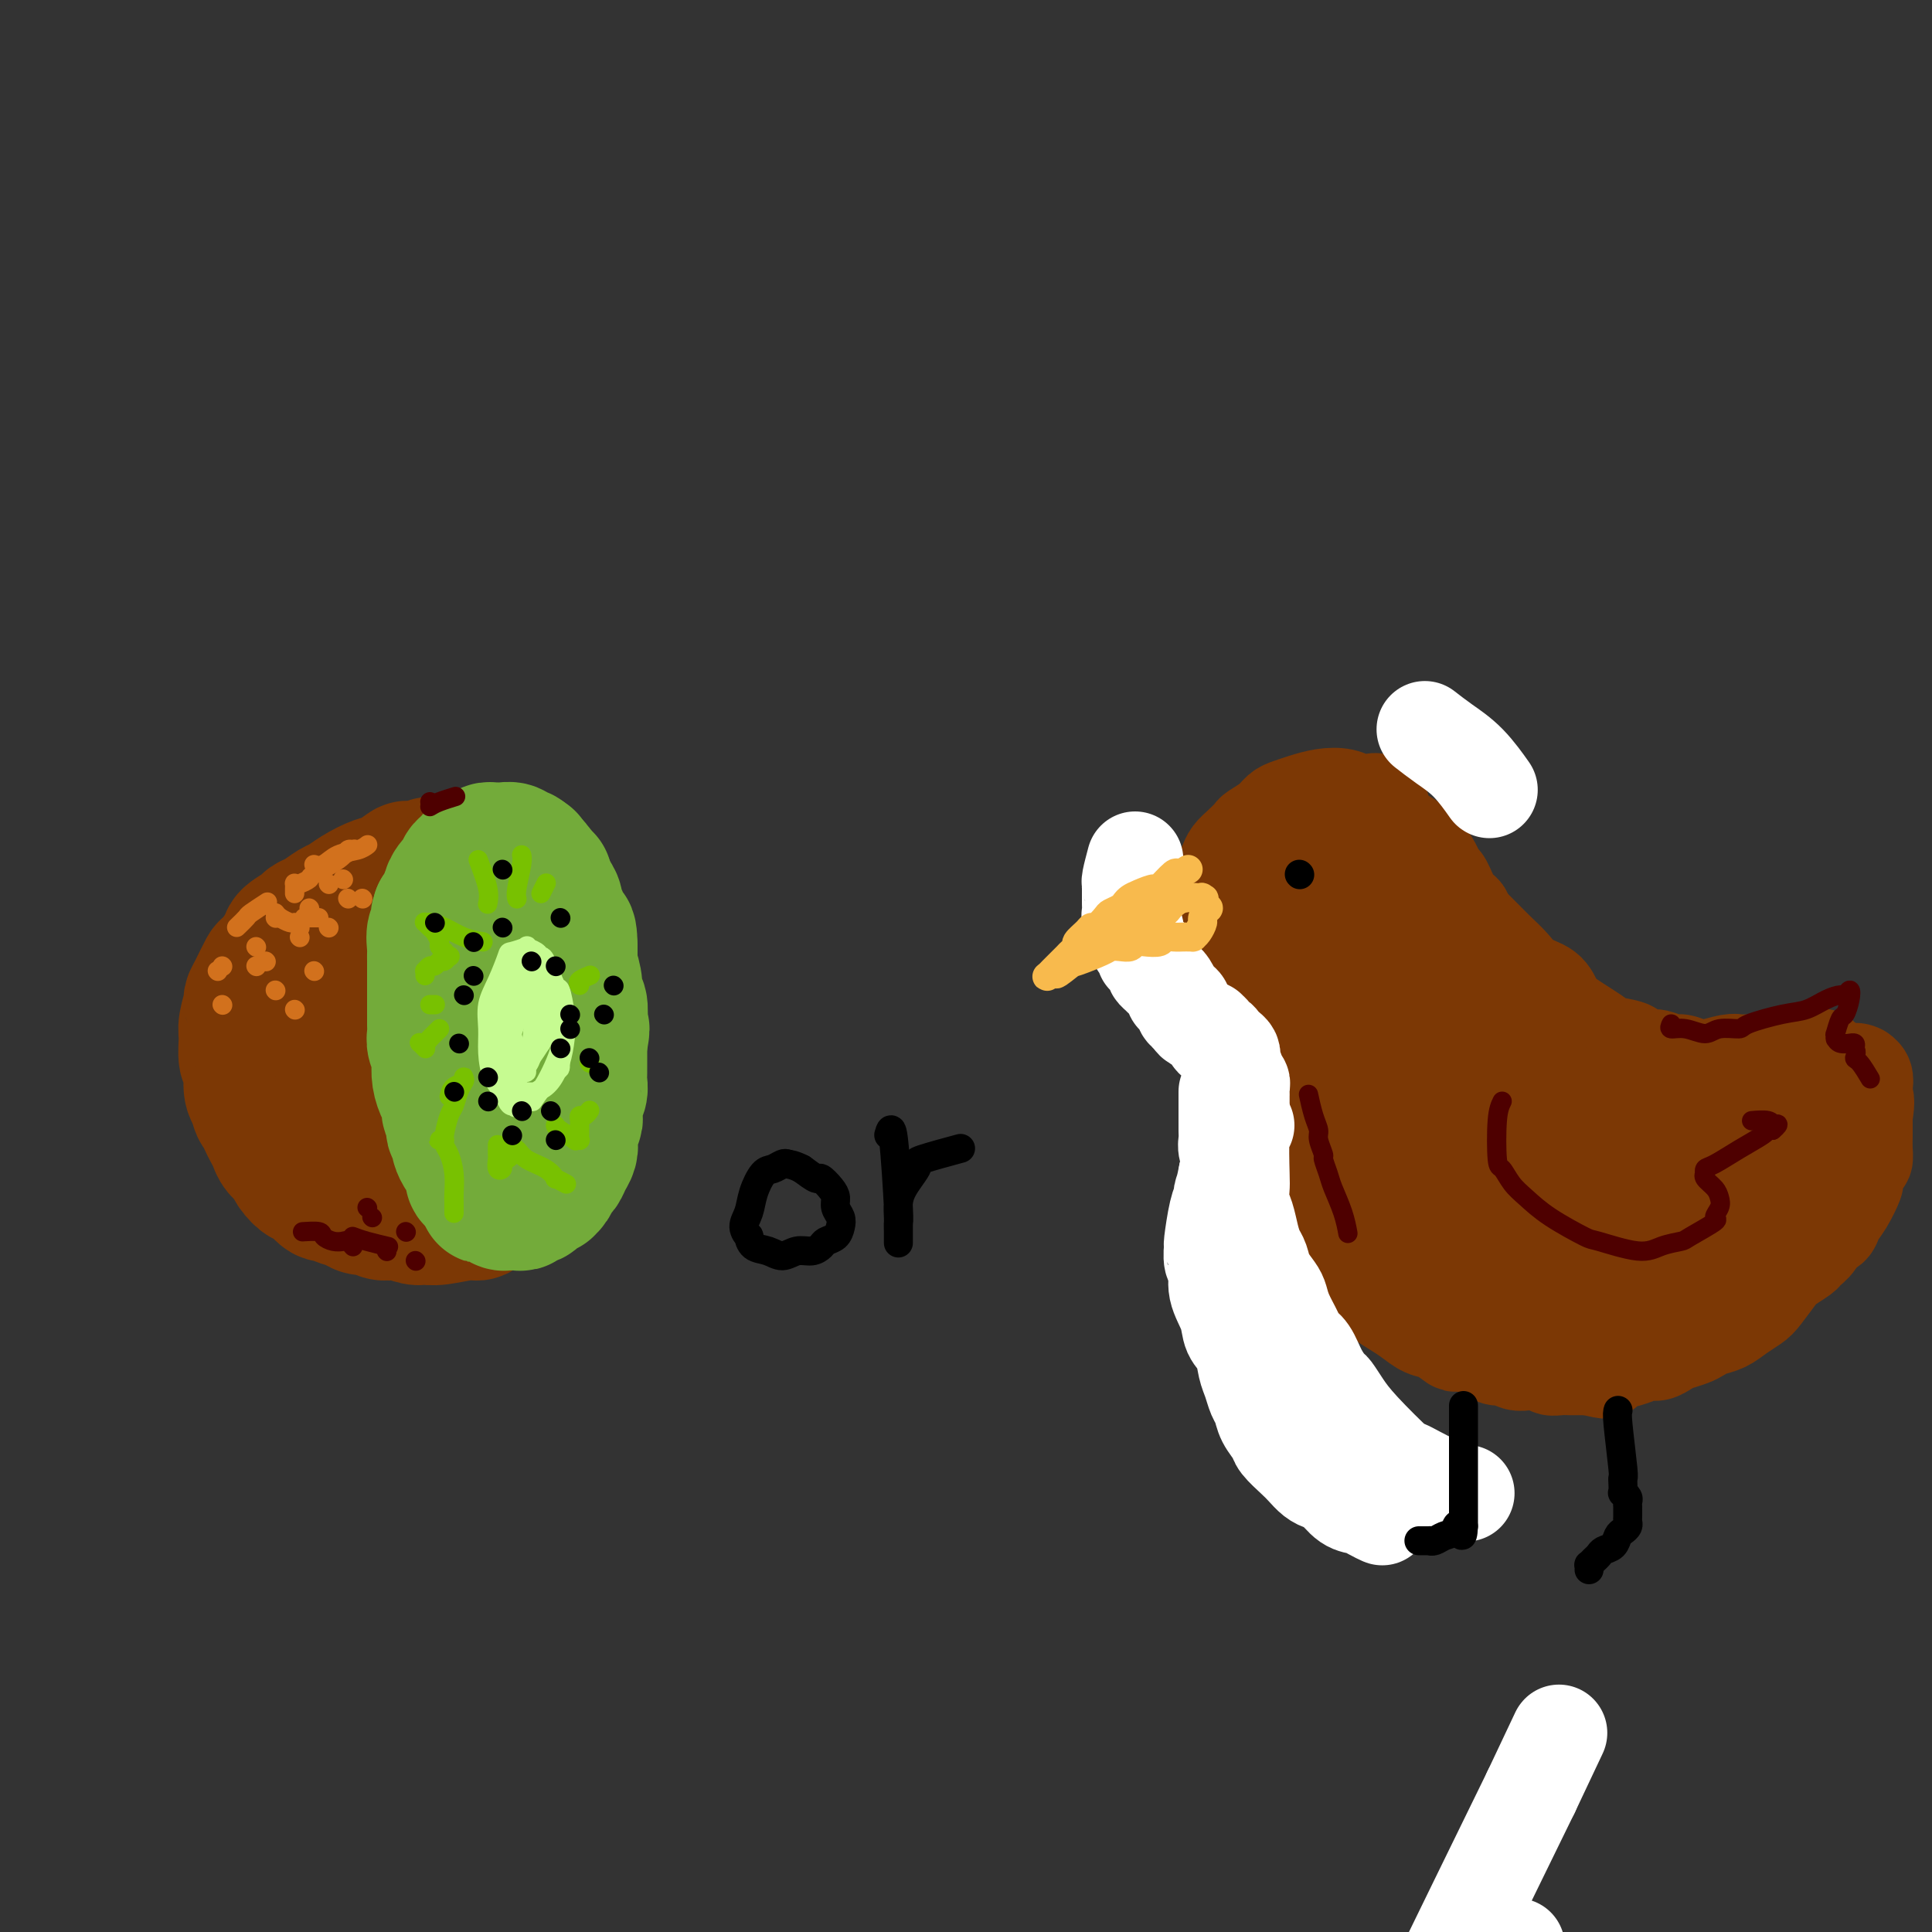 <svg viewBox='0 0 400 400' version='1.1' xmlns='http://www.w3.org/2000/svg' xmlns:xlink='http://www.w3.org/1999/xlink'><rect x="0" y="0" width="400" height="400" fill="#333333" stroke="none"/><g fill='none' stroke='rgb(124,56,5)' stroke-width='28' stroke-linecap='round' stroke-linejoin='round'><path d='M89,179c-0.093,0.408 -0.187,0.815 -1,1c-0.813,0.185 -2.346,0.146 -3,0c-0.654,-0.146 -0.430,-0.400 -1,0c-0.570,0.400 -1.933,1.454 -3,2c-1.067,0.546 -1.836,0.584 -3,1c-1.164,0.416 -2.722,1.211 -4,2c-1.278,0.789 -2.277,1.572 -3,2c-0.723,0.428 -1.172,0.499 -2,1c-0.828,0.501 -2.037,1.430 -3,2c-0.963,0.570 -1.680,0.781 -2,1c-0.320,0.219 -0.242,0.448 -1,1c-0.758,0.552 -2.353,1.429 -3,2c-0.647,0.571 -0.345,0.836 -1,2c-0.655,1.164 -2.265,3.226 -3,4c-0.735,0.774 -0.593,0.259 -1,1c-0.407,0.741 -1.363,2.738 -2,4c-0.637,1.262 -0.956,1.788 -1,2c-0.044,0.212 0.188,0.110 0,1c-0.188,0.890 -0.797,2.774 -1,4c-0.203,1.226 0.001,1.795 0,3c-0.001,1.205 -0.206,3.045 0,4c0.206,0.955 0.825,1.026 1,2c0.175,0.974 -0.093,2.850 0,4c0.093,1.150 0.546,1.575 1,2'/><path d='M53,227c0.488,2.904 0.707,2.665 1,3c0.293,0.335 0.660,1.245 1,2c0.340,0.755 0.653,1.356 1,2c0.347,0.644 0.727,1.330 1,2c0.273,0.670 0.438,1.325 1,2c0.562,0.675 1.520,1.369 2,2c0.480,0.631 0.481,1.198 1,2c0.519,0.802 1.556,1.840 2,2c0.444,0.160 0.297,-0.557 1,0c0.703,0.557 2.257,2.388 3,3c0.743,0.612 0.674,0.005 1,0c0.326,-0.005 1.046,0.591 2,1c0.954,0.409 2.143,0.632 3,1c0.857,0.368 1.383,0.882 2,1c0.617,0.118 1.324,-0.161 2,0c0.676,0.161 1.322,0.761 2,1c0.678,0.239 1.389,0.118 2,0c0.611,-0.118 1.123,-0.232 2,0c0.877,0.232 2.118,0.810 3,1c0.882,0.190 1.404,-0.009 2,0c0.596,0.009 1.265,0.225 3,0c1.735,-0.225 4.535,-0.891 6,-1c1.465,-0.109 1.596,0.341 2,0c0.404,-0.341 1.082,-1.471 2,-2c0.918,-0.529 2.077,-0.456 3,-1c0.923,-0.544 1.609,-1.704 2,-2c0.391,-0.296 0.486,0.271 1,0c0.514,-0.271 1.446,-1.381 2,-2c0.554,-0.619 0.730,-0.748 1,-1c0.270,-0.252 0.635,-0.626 1,-1'/><path d='M111,242c2.361,-1.742 1.262,-1.598 1,-2c-0.262,-0.402 0.312,-1.350 1,-3c0.688,-1.650 1.491,-4.002 2,-6c0.509,-1.998 0.725,-3.642 1,-5c0.275,-1.358 0.610,-2.431 1,-4c0.390,-1.569 0.834,-3.633 1,-6c0.166,-2.367 0.055,-5.035 0,-7c-0.055,-1.965 -0.055,-3.226 0,-4c0.055,-0.774 0.166,-1.061 0,-2c-0.166,-0.939 -0.607,-2.531 -1,-4c-0.393,-1.469 -0.738,-2.816 -1,-4c-0.262,-1.184 -0.440,-2.205 -1,-3c-0.560,-0.795 -1.501,-1.365 -2,-2c-0.499,-0.635 -0.556,-1.336 -1,-2c-0.444,-0.664 -1.276,-1.292 -2,-2c-0.724,-0.708 -1.341,-1.495 -2,-2c-0.659,-0.505 -1.361,-0.726 -2,-1c-0.639,-0.274 -1.215,-0.601 -2,-1c-0.785,-0.399 -1.778,-0.871 -3,-1c-1.222,-0.129 -2.673,0.084 -4,0c-1.327,-0.084 -2.530,-0.467 -4,0c-1.470,0.467 -3.208,1.782 -4,2c-0.792,0.218 -0.638,-0.660 -2,0c-1.362,0.660 -4.238,2.860 -6,4c-1.762,1.140 -2.409,1.221 -3,2c-0.591,0.779 -1.126,2.257 -2,3c-0.874,0.743 -2.088,0.752 -3,2c-0.912,1.248 -1.523,3.737 -2,6c-0.477,2.263 -0.821,4.302 -1,7c-0.179,2.698 -0.194,6.057 0,9c0.194,2.943 0.597,5.472 1,8'/><path d='M71,224c0.049,5.394 1.172,3.880 2,4c0.828,0.120 1.361,1.875 2,3c0.639,1.125 1.384,1.620 2,2c0.616,0.380 1.104,0.643 2,1c0.896,0.357 2.201,0.806 4,0c1.799,-0.806 4.090,-2.868 6,-5c1.910,-2.132 3.437,-4.333 5,-7c1.563,-2.667 3.162,-5.800 4,-9c0.838,-3.200 0.916,-6.465 1,-8c0.084,-1.535 0.175,-1.338 0,-2c-0.175,-0.662 -0.615,-2.182 -1,-3c-0.385,-0.818 -0.713,-0.935 -1,-1c-0.287,-0.065 -0.532,-0.078 -1,0c-0.468,0.078 -1.159,0.247 -2,1c-0.841,0.753 -1.830,2.089 -3,4c-1.170,1.911 -2.519,4.397 -3,6c-0.481,1.603 -0.093,2.321 0,3c0.093,0.679 -0.108,1.317 0,2c0.108,0.683 0.524,1.410 1,2c0.476,0.590 1.013,1.044 2,2c0.987,0.956 2.425,2.416 3,3c0.575,0.584 0.288,0.292 0,0'/></g>
<g fill='none' stroke='rgb(115,171,58)' stroke-width='28' stroke-linecap='round' stroke-linejoin='round'><path d='M109,178c0.220,-0.131 0.439,-0.262 0,0c-0.439,0.262 -1.537,0.915 -2,1c-0.463,0.085 -0.290,-0.400 -1,0c-0.710,0.400 -2.303,1.683 -3,2c-0.697,0.317 -0.497,-0.333 -1,0c-0.503,0.333 -1.708,1.648 -2,2c-0.292,0.352 0.329,-0.259 0,0c-0.329,0.259 -1.608,1.387 -2,2c-0.392,0.613 0.101,0.712 0,1c-0.101,0.288 -0.798,0.764 -1,1c-0.202,0.236 0.090,0.233 0,1c-0.090,0.767 -0.564,2.306 -1,3c-0.436,0.694 -0.835,0.543 -1,1c-0.165,0.457 -0.097,1.522 0,2c0.097,0.478 0.222,0.369 0,1c-0.222,0.631 -0.792,2.001 -1,3c-0.208,0.999 -0.056,1.627 0,2c0.056,0.373 0.015,0.492 0,1c-0.015,0.508 -0.004,1.404 0,2c0.004,0.596 0.001,0.891 0,2c-0.001,1.109 -0.000,3.031 0,4c0.000,0.969 0.000,0.984 0,1'/><path d='M94,210c-0.393,4.268 0.626,2.438 1,2c0.374,-0.438 0.104,0.516 0,1c-0.104,0.484 -0.042,0.500 0,1c0.042,0.500 0.064,1.486 0,2c-0.064,0.514 -0.214,0.557 0,1c0.214,0.443 0.793,1.286 1,2c0.207,0.714 0.042,1.299 0,2c-0.042,0.701 0.040,1.520 0,2c-0.040,0.480 -0.203,0.622 0,1c0.203,0.378 0.771,0.991 1,2c0.229,1.009 0.118,2.413 0,3c-0.118,0.587 -0.241,0.356 0,1c0.241,0.644 0.848,2.161 1,3c0.152,0.839 -0.152,0.998 0,1c0.152,0.002 0.758,-0.154 1,0c0.242,0.154 0.120,0.619 0,1c-0.120,0.381 -0.238,0.680 0,1c0.238,0.320 0.833,0.663 1,1c0.167,0.337 -0.095,0.667 0,1c0.095,0.333 0.548,0.667 1,1c0.452,0.333 0.905,0.664 1,1c0.095,0.336 -0.167,0.678 0,1c0.167,0.322 0.762,0.625 1,1c0.238,0.375 0.120,0.822 0,1c-0.120,0.178 -0.242,0.086 0,0c0.242,-0.086 0.848,-0.167 1,0c0.152,0.167 -0.151,0.584 0,1c0.151,0.416 0.758,0.833 1,1c0.242,0.167 0.121,0.083 0,0'/><path d='M105,245c1.327,1.856 1.143,0.498 1,0c-0.143,-0.498 -0.246,-0.134 0,0c0.246,0.134 0.840,0.037 1,0c0.160,-0.037 -0.115,-0.014 0,0c0.115,0.014 0.621,0.020 1,0c0.379,-0.020 0.630,-0.064 1,0c0.370,0.064 0.859,0.236 1,0c0.141,-0.236 -0.064,-0.881 0,-1c0.064,-0.119 0.398,0.289 1,0c0.602,-0.289 1.471,-1.274 2,-2c0.529,-0.726 0.716,-1.191 1,-2c0.284,-0.809 0.663,-1.960 1,-3c0.337,-1.040 0.630,-1.970 1,-3c0.370,-1.030 0.817,-2.162 1,-3c0.183,-0.838 0.102,-1.383 0,-2c-0.102,-0.617 -0.223,-1.305 0,-2c0.223,-0.695 0.792,-1.398 1,-2c0.208,-0.602 0.056,-1.102 0,-2c-0.056,-0.898 -0.015,-2.195 0,-3c0.015,-0.805 0.004,-1.117 0,-2c-0.004,-0.883 -0.001,-2.336 0,-3c0.001,-0.664 0.000,-0.539 0,-1c-0.000,-0.461 -0.000,-1.507 0,-2c0.000,-0.493 0.000,-0.433 0,-1c-0.000,-0.567 -0.000,-1.762 0,-3c0.000,-1.238 0.000,-2.520 0,-3c-0.000,-0.480 -0.000,-0.160 0,-1c0.000,-0.840 0.000,-2.842 0,-4c-0.000,-1.158 -0.000,-1.474 0,-2c0.000,-0.526 0.000,-1.263 0,-2'/><path d='M118,196c-0.089,-5.548 -0.813,-1.920 -1,-1c-0.187,0.920 0.161,-0.870 0,-2c-0.161,-1.130 -0.831,-1.601 -1,-2c-0.169,-0.399 0.162,-0.727 0,-1c-0.162,-0.273 -0.817,-0.492 -1,-1c-0.183,-0.508 0.106,-1.305 0,-2c-0.106,-0.695 -0.607,-1.286 -1,-2c-0.393,-0.714 -0.679,-1.550 -1,-2c-0.321,-0.450 -0.677,-0.516 -1,-1c-0.323,-0.484 -0.611,-1.388 -1,-2c-0.389,-0.612 -0.878,-0.934 -1,-1c-0.122,-0.066 0.123,0.122 0,0c-0.123,-0.122 -0.614,-0.555 -1,-1c-0.386,-0.445 -0.668,-0.904 -1,-1c-0.332,-0.096 -0.715,0.170 -1,0c-0.285,-0.170 -0.472,-0.777 -1,-1c-0.528,-0.223 -1.399,-0.060 -2,0c-0.601,0.060 -0.934,0.019 -1,0c-0.066,-0.019 0.133,-0.016 0,0c-0.133,0.016 -0.599,0.046 -1,0c-0.401,-0.046 -0.739,-0.167 -1,0c-0.261,0.167 -0.446,0.621 -1,1c-0.554,0.379 -1.475,0.682 -2,1c-0.525,0.318 -0.652,0.653 -1,1c-0.348,0.347 -0.915,0.708 -1,1c-0.085,0.292 0.314,0.516 0,1c-0.314,0.484 -1.341,1.229 -2,2c-0.659,0.771 -0.950,1.567 -1,2c-0.050,0.433 0.140,0.501 0,1c-0.140,0.499 -0.612,1.428 -1,2c-0.388,0.572 -0.694,0.786 -1,1'/><path d='M91,189c-0.868,2.212 -0.036,2.742 0,3c0.036,0.258 -0.722,0.243 -1,1c-0.278,0.757 -0.074,2.286 0,3c0.074,0.714 0.020,0.613 0,1c-0.020,0.387 -0.005,1.264 0,2c0.005,0.736 0.001,1.333 0,2c-0.001,0.667 -0.000,1.404 0,2c0.000,0.596 0.000,1.052 0,2c-0.000,0.948 -0.001,2.390 0,3c0.001,0.610 0.004,0.390 0,1c-0.004,0.610 -0.015,2.049 0,3c0.015,0.951 0.056,1.412 0,2c-0.056,0.588 -0.208,1.302 0,2c0.208,0.698 0.778,1.380 1,2c0.222,0.620 0.097,1.178 0,2c-0.097,0.822 -0.166,1.907 0,3c0.166,1.093 0.567,2.195 1,3c0.433,0.805 0.900,1.314 1,2c0.100,0.686 -0.165,1.550 0,2c0.165,0.450 0.762,0.487 1,1c0.238,0.513 0.119,1.503 0,2c-0.119,0.497 -0.238,0.501 0,1c0.238,0.499 0.833,1.495 1,2c0.167,0.505 -0.095,0.520 0,1c0.095,0.480 0.545,1.424 1,2c0.455,0.576 0.914,0.784 1,1c0.086,0.216 -0.201,0.439 0,1c0.201,0.561 0.889,1.460 1,2c0.111,0.540 -0.355,0.722 0,1c0.355,0.278 1.530,0.651 2,1c0.470,0.349 0.235,0.675 0,1'/><path d='M100,246c1.344,3.515 0.205,0.802 0,0c-0.205,-0.802 0.523,0.307 1,1c0.477,0.693 0.701,0.970 1,1c0.299,0.030 0.672,-0.188 1,0c0.328,0.188 0.612,0.782 1,1c0.388,0.218 0.879,0.059 1,0c0.121,-0.059 -0.127,-0.020 0,0c0.127,0.020 0.630,0.020 1,0c0.370,-0.020 0.609,-0.061 1,0c0.391,0.061 0.936,0.223 1,0c0.064,-0.223 -0.351,-0.830 0,-1c0.351,-0.170 1.470,0.096 2,0c0.530,-0.096 0.471,-0.555 1,-1c0.529,-0.445 1.647,-0.878 2,-1c0.353,-0.122 -0.060,0.066 0,0c0.060,-0.066 0.594,-0.388 1,-1c0.406,-0.612 0.683,-1.515 1,-2c0.317,-0.485 0.672,-0.552 1,-1c0.328,-0.448 0.628,-1.276 1,-2c0.372,-0.724 0.818,-1.345 1,-2c0.182,-0.655 0.102,-1.345 0,-2c-0.102,-0.655 -0.224,-1.274 0,-2c0.224,-0.726 0.796,-1.560 1,-2c0.204,-0.440 0.041,-0.488 0,-1c-0.041,-0.512 0.042,-1.488 0,-2c-0.042,-0.512 -0.207,-0.558 0,-1c0.207,-0.442 0.788,-1.279 1,-2c0.212,-0.721 0.057,-1.327 0,-2c-0.057,-0.673 -0.015,-1.412 0,-2c0.015,-0.588 0.004,-1.025 0,-2c-0.004,-0.975 -0.002,-2.487 0,-4'/><path d='M120,216c0.933,-4.881 0.265,-2.584 0,-2c-0.265,0.584 -0.126,-0.546 0,-2c0.126,-1.454 0.240,-3.233 0,-4c-0.240,-0.767 -0.833,-0.523 -1,-1c-0.167,-0.477 0.093,-1.676 0,-3c-0.093,-1.324 -0.540,-2.773 -1,-4c-0.460,-1.227 -0.933,-2.232 -1,-3c-0.067,-0.768 0.271,-1.299 0,-2c-0.271,-0.701 -1.150,-1.573 -2,-4c-0.850,-2.427 -1.671,-6.408 -2,-8c-0.329,-1.592 -0.164,-0.796 0,0'/></g>
<g fill='none' stroke='rgb(198,251,145)' stroke-width='4' stroke-linecap='round' stroke-linejoin='round'><path d='M110,201c-0.332,0.636 -0.663,1.273 -1,2c-0.337,0.727 -0.679,1.545 -1,3c-0.321,1.455 -0.622,3.545 -1,5c-0.378,1.455 -0.834,2.273 -1,3c-0.166,0.727 -0.041,1.362 0,2c0.041,0.638 -0.003,1.280 0,2c0.003,0.720 0.053,1.517 0,2c-0.053,0.483 -0.210,0.651 0,1c0.210,0.349 0.788,0.879 1,1c0.212,0.121 0.060,-0.168 0,0c-0.060,0.168 -0.026,0.792 0,1c0.026,0.208 0.045,0.000 0,0c-0.045,-0.000 -0.153,0.208 0,0c0.153,-0.208 0.566,-0.830 1,-1c0.434,-0.170 0.888,0.114 1,0c0.112,-0.114 -0.118,-0.626 0,-1c0.118,-0.374 0.584,-0.610 1,-2c0.416,-1.390 0.784,-3.934 1,-6c0.216,-2.066 0.282,-3.652 0,-5c-0.282,-1.348 -0.912,-2.456 -1,-3c-0.088,-0.544 0.365,-0.524 0,-1c-0.365,-0.476 -1.547,-1.450 -2,-2c-0.453,-0.550 -0.177,-0.678 0,-1c0.177,-0.322 0.254,-0.839 0,-1c-0.254,-0.161 -0.837,0.034 -1,0c-0.163,-0.034 0.096,-0.295 0,0c-0.096,0.295 -0.548,1.148 -1,2'/><path d='M106,202c-1.231,-0.095 -1.807,2.667 -2,4c-0.193,1.333 -0.001,1.237 0,3c0.001,1.763 -0.189,5.384 0,8c0.189,2.616 0.756,4.228 1,5c0.244,0.772 0.164,0.704 0,1c-0.164,0.296 -0.412,0.956 0,2c0.412,1.044 1.483,2.471 2,3c0.517,0.529 0.478,0.160 1,0c0.522,-0.160 1.604,-0.110 2,0c0.396,0.110 0.107,0.279 1,-1c0.893,-1.279 2.969,-4.007 4,-5c1.031,-0.993 1.018,-0.251 1,-2c-0.018,-1.749 -0.042,-5.987 0,-8c0.042,-2.013 0.148,-1.800 0,-3c-0.148,-1.200 -0.550,-3.814 -1,-5c-0.450,-1.186 -0.947,-0.944 -1,-1c-0.053,-0.056 0.338,-0.409 0,-1c-0.338,-0.591 -1.404,-1.421 -2,-2c-0.596,-0.579 -0.722,-0.906 -1,-1c-0.278,-0.094 -0.708,0.045 -1,0c-0.292,-0.045 -0.446,-0.275 -1,0c-0.554,0.275 -1.507,1.055 -2,1c-0.493,-0.055 -0.525,-0.946 -1,0c-0.475,0.946 -1.392,3.727 -2,6c-0.608,2.273 -0.906,4.038 -1,5c-0.094,0.962 0.016,1.123 0,2c-0.016,0.877 -0.159,2.472 0,4c0.159,1.528 0.620,2.988 1,4c0.380,1.012 0.680,1.575 1,2c0.320,0.425 0.660,0.713 1,1'/><path d='M106,224c0.620,2.175 0.669,1.114 1,1c0.331,-0.114 0.943,0.719 1,1c0.057,0.281 -0.440,0.011 0,0c0.440,-0.011 1.818,0.236 3,0c1.182,-0.236 2.170,-0.954 3,-2c0.830,-1.046 1.502,-2.419 2,-4c0.498,-1.581 0.820,-3.370 1,-5c0.180,-1.630 0.217,-3.101 0,-5c-0.217,-1.899 -0.687,-4.224 -1,-5c-0.313,-0.776 -0.471,-0.001 -1,-1c-0.529,-0.999 -1.431,-3.771 -2,-5c-0.569,-1.229 -0.804,-0.914 -1,-1c-0.196,-0.086 -0.352,-0.573 -1,-1c-0.648,-0.427 -1.787,-0.793 -2,-1c-0.213,-0.207 0.499,-0.255 0,0c-0.499,0.255 -2.211,0.811 -3,1c-0.789,0.189 -0.657,0.009 -1,1c-0.343,0.991 -1.162,3.154 -2,5c-0.838,1.846 -1.696,3.376 -2,5c-0.304,1.624 -0.054,3.342 0,5c0.054,1.658 -0.088,3.257 0,5c0.088,1.743 0.407,3.629 1,5c0.593,1.371 1.462,2.227 2,3c0.538,0.773 0.747,1.464 1,2c0.253,0.536 0.552,0.916 1,1c0.448,0.084 1.045,-0.129 1,0c-0.045,0.129 -0.733,0.598 0,0c0.733,-0.598 2.887,-2.263 4,-3c1.113,-0.737 1.184,-0.544 2,-2c0.816,-1.456 2.376,-4.559 3,-7c0.624,-2.441 0.312,-4.221 0,-6'/><path d='M116,211c0.031,-3.156 -1.391,-4.545 -2,-6c-0.609,-1.455 -0.404,-2.975 -1,-4c-0.596,-1.025 -1.994,-1.555 -3,-2c-1.006,-0.445 -1.619,-0.804 -2,-1c-0.381,-0.196 -0.530,-0.230 -1,0c-0.470,0.230 -1.261,0.722 -2,2c-0.739,1.278 -1.425,3.340 -2,6c-0.575,2.660 -1.040,5.917 -1,8c0.040,2.083 0.584,2.991 1,4c0.416,1.009 0.705,2.120 1,3c0.295,0.880 0.597,1.530 1,2c0.403,0.470 0.906,0.758 1,1c0.094,0.242 -0.223,0.436 0,0c0.223,-0.436 0.984,-1.501 2,-3c1.016,-1.499 2.286,-3.432 3,-6c0.714,-2.568 0.872,-5.771 1,-8c0.128,-2.229 0.226,-3.485 0,-4c-0.226,-0.515 -0.776,-0.288 -1,-1c-0.224,-0.712 -0.123,-2.363 0,-3c0.123,-0.637 0.266,-0.259 0,0c-0.266,0.259 -0.943,0.401 -1,0c-0.057,-0.401 0.506,-1.344 0,0c-0.506,1.344 -2.080,4.977 -3,8c-0.920,3.023 -1.186,5.437 -1,7c0.186,1.563 0.822,2.274 1,3c0.178,0.726 -0.104,1.468 0,2c0.104,0.532 0.595,0.854 1,1c0.405,0.146 0.724,0.116 1,0c0.276,-0.116 0.507,-0.319 1,-1c0.493,-0.681 1.246,-1.841 2,-3'/><path d='M112,216c0.906,-1.750 1.172,-4.125 1,-6c-0.172,-1.875 -0.781,-3.250 -1,-4c-0.219,-0.750 -0.048,-0.875 0,-1c0.048,-0.125 -0.026,-0.249 0,0c0.026,0.249 0.151,0.871 0,1c-0.151,0.129 -0.579,-0.234 -1,2c-0.421,2.234 -0.835,7.067 -1,9c-0.165,1.933 -0.083,0.967 0,0'/></g>
<g fill='none' stroke='rgb(120,193,1)' stroke-width='4' stroke-linecap='round' stroke-linejoin='round'><path d='M99,178c0.844,2.200 1.689,4.400 2,6c0.311,1.600 0.089,2.600 0,3c-0.089,0.400 -0.044,0.200 0,0'/><path d='M107,186c0.030,0.091 0.061,0.182 0,0c-0.061,-0.182 -0.212,-0.636 0,-2c0.212,-1.364 0.788,-3.636 1,-5c0.212,-1.364 0.061,-1.818 0,-2c-0.061,-0.182 -0.030,-0.091 0,0'/><path d='M112,185c0.417,-0.833 0.833,-1.667 1,-2c0.167,-0.333 0.083,-0.167 0,0'/><path d='M100,195c-1.321,-0.227 -2.642,-0.454 -4,-1c-1.358,-0.546 -2.753,-1.411 -4,-2c-1.247,-0.589 -2.345,-0.902 -3,-1c-0.655,-0.098 -0.865,0.019 -1,0c-0.135,-0.019 -0.195,-0.174 0,0c0.195,0.174 0.645,0.678 1,1c0.355,0.322 0.616,0.464 1,1c0.384,0.536 0.891,1.468 1,2c0.109,0.532 -0.180,0.663 0,1c0.180,0.337 0.830,0.879 1,1c0.170,0.121 -0.139,-0.179 0,0c0.139,0.179 0.728,0.837 1,1c0.272,0.163 0.228,-0.168 0,0c-0.228,0.168 -0.639,0.834 -1,1c-0.361,0.166 -0.671,-0.167 -1,0c-0.329,0.167 -0.677,0.833 -1,1c-0.323,0.167 -0.623,-0.165 -1,0c-0.377,0.165 -0.833,0.828 -1,1c-0.167,0.172 -0.045,-0.146 0,0c0.045,0.146 0.013,0.756 0,1c-0.013,0.244 -0.006,0.122 0,0'/><path d='M90,208c0.111,0.000 0.222,0.000 0,0c-0.222,0.000 -0.778,-0.000 -1,0c-0.222,0.000 -0.111,0.000 0,0'/><path d='M91,213c-0.332,0.339 -0.664,0.678 -1,1c-0.336,0.322 -0.675,0.626 -1,1c-0.325,0.374 -0.637,0.819 -1,1c-0.363,0.181 -0.778,0.100 -1,0c-0.222,-0.100 -0.252,-0.219 0,0c0.252,0.219 0.786,0.777 1,1c0.214,0.223 0.107,0.112 0,0'/><path d='M93,227c0.197,-0.761 0.393,-1.522 1,-2c0.607,-0.478 1.624,-0.673 2,-1c0.376,-0.327 0.112,-0.785 0,-1c-0.112,-0.215 -0.071,-0.187 0,0c0.071,0.187 0.173,0.533 0,1c-0.173,0.467 -0.620,1.053 -1,2c-0.380,0.947 -0.694,2.254 -1,3c-0.306,0.746 -0.605,0.932 -1,2c-0.395,1.068 -0.887,3.017 -1,4c-0.113,0.983 0.151,0.998 0,1c-0.151,0.002 -0.717,-0.009 -1,0c-0.283,0.009 -0.282,0.038 0,0c0.282,-0.038 0.846,-0.144 1,0c0.154,0.144 -0.102,0.538 0,1c0.102,0.462 0.563,0.993 1,2c0.437,1.007 0.849,2.491 1,4c0.151,1.509 0.040,3.044 0,4c-0.040,0.956 -0.011,1.334 0,2c0.011,0.666 0.003,1.619 0,2c-0.003,0.381 -0.002,0.191 0,0'/><path d='M103,237c-0.009,0.791 -0.017,1.582 0,2c0.017,0.418 0.060,0.463 0,1c-0.060,0.537 -0.222,1.567 0,2c0.222,0.433 0.829,0.270 1,0c0.171,-0.270 -0.095,-0.648 0,-1c0.095,-0.352 0.551,-0.677 1,-1c0.449,-0.323 0.890,-0.645 1,-1c0.110,-0.355 -0.110,-0.742 0,-1c0.110,-0.258 0.549,-0.385 1,0c0.451,0.385 0.913,1.284 2,2c1.087,0.716 2.800,1.250 4,2c1.200,0.750 1.889,1.717 2,2c0.111,0.283 -0.355,-0.116 0,0c0.355,0.116 1.530,0.747 2,1c0.470,0.253 0.235,0.126 0,0'/><path d='M115,233c0.075,0.197 0.150,0.393 1,1c0.850,0.607 2.477,1.624 3,2c0.523,0.376 -0.056,0.112 0,0c0.056,-0.112 0.747,-0.072 1,0c0.253,0.072 0.068,0.174 0,0c-0.068,-0.174 -0.019,-0.625 0,-1c0.019,-0.375 0.008,-0.674 0,-1c-0.008,-0.326 -0.012,-0.680 0,-1c0.012,-0.320 0.042,-0.608 0,-1c-0.042,-0.392 -0.156,-0.889 0,-1c0.156,-0.111 0.580,0.162 1,0c0.420,-0.162 0.834,-0.761 1,-1c0.166,-0.239 0.083,-0.120 0,0'/><path d='M122,220c0.000,0.000 0.100,0.100 0.1,0.1'/><path d='M120,204c-0.222,-0.311 -0.444,-0.622 0,-1c0.444,-0.378 1.556,-0.822 2,-1c0.444,-0.178 0.222,-0.089 0,0'/></g>
<g fill='none' stroke='rgb(210,113,29)' stroke-width='4' stroke-linecap='round' stroke-linejoin='round'><path d='M49,192c0.821,-0.792 1.643,-1.583 2,-2c0.357,-0.417 0.250,-0.458 1,-1c0.750,-0.542 2.357,-1.583 3,-2c0.643,-0.417 0.321,-0.208 0,0'/><path d='M66,180c0.000,0.000 0.100,0.100 0.1,0.1'/><path d='M68,183c0.000,0.000 0.100,0.100 0.1,0.1'/><path d='M57,189c0.226,0.310 0.452,0.619 1,1c0.548,0.381 1.417,0.833 2,1c0.583,0.167 0.881,0.048 1,0c0.119,-0.048 0.060,-0.024 0,0'/><path d='M67,179c-0.105,0.053 -0.211,0.105 0,0c0.211,-0.105 0.737,-0.368 2,-1c1.263,-0.632 3.263,-1.632 4,-2c0.737,-0.368 0.211,-0.105 0,0c-0.211,0.105 -0.105,0.053 0,0'/><path d='M65,179c0.611,0.204 1.222,0.408 2,0c0.778,-0.408 1.724,-1.429 3,-2c1.276,-0.571 2.882,-0.692 4,-1c1.118,-0.308 1.748,-0.802 2,-1c0.252,-0.198 0.126,-0.099 0,0'/><path d='M73,176c-0.344,-0.141 -0.687,-0.283 -1,0c-0.313,0.283 -0.595,0.990 -2,2c-1.405,1.010 -3.932,2.322 -5,3c-1.068,0.678 -0.679,0.722 -1,1c-0.321,0.278 -1.354,0.792 -2,1c-0.646,0.208 -0.905,0.112 -1,0c-0.095,-0.112 -0.025,-0.240 0,0c0.025,0.240 0.007,0.848 0,1c-0.007,0.152 -0.002,-0.151 0,0c0.002,0.151 0.001,0.758 0,1c-0.001,0.242 -0.000,0.121 0,0'/><path d='M71,182c0.000,0.000 0.100,0.100 0.1,0.1'/><path d='M62,192c0.000,0.000 0.100,0.100 0.1,0.1'/><path d='M75,186c0.000,0.000 0.100,0.100 0.1,0.1'/><path d='M62,194c0.000,0.000 0.100,0.100 0.1,0.1'/><path d='M53,200c0.000,0.000 0.100,0.100 0.1,0.1'/><path d='M45,201c0.000,0.000 0.100,0.100 0.1,0.1'/><path d='M46,208c0.000,0.000 0.100,0.100 0.1,0.1'/><path d='M55,199c0.000,0.000 0.100,0.100 0.1,0.1'/><path d='M57,190c0.000,0.000 0.100,0.100 0.1,0.1'/><path d='M46,200c0.000,0.000 0.100,0.100 0.1,0.1'/><path d='M53,196c0.000,0.000 0.100,0.100 0.1,0.1'/><path d='M63,190c0.733,0.000 1.467,0.000 2,0c0.533,0.000 0.867,0.000 1,0c0.133,0.000 0.067,0.000 0,0'/><path d='M72,186c0.000,0.000 0.100,0.100 0.1,0.1'/><path d='M64,188c0.000,0.000 0.100,0.100 0.1,0.1'/><path d='M68,192c0.000,0.000 0.100,0.100 0.1,0.1'/><path d='M65,201c0.000,0.000 0.100,0.100 0.1,0.1'/><path d='M57,205c0.000,0.000 0.100,0.100 0.1,0.1'/><path d='M61,209c0.000,0.000 0.100,0.100 0.1,0.1'/></g>
<g fill='none' stroke='rgb(78,0,0)' stroke-width='4' stroke-linecap='round' stroke-linejoin='round'><path d='M63,255c-0.322,0.022 -0.643,0.045 0,0c0.643,-0.045 2.252,-0.157 3,0c0.748,0.157 0.635,0.582 1,1c0.365,0.418 1.208,0.830 2,1c0.792,0.170 1.532,0.097 2,0c0.468,-0.097 0.665,-0.218 1,0c0.335,0.218 0.810,0.777 1,1c0.190,0.223 0.095,0.112 0,0'/><path d='M80,259c0.000,0.000 0.100,0.100 0.1,0.1'/><path d='M86,261c0.000,0.000 0.100,0.100 0.1,0.1'/><path d='M73,256c0.822,0.311 1.644,0.622 3,1c1.356,0.378 3.244,0.822 4,1c0.756,0.178 0.378,0.089 0,0'/><path d='M84,255c0.000,0.000 0.100,0.100 0.1,0.1'/><path d='M77,252c0.000,0.000 0.100,0.100 0.1,0.1'/><path d='M76,250c0.000,0.000 0.100,0.100 0.1,0.1'/><path d='M89,166c0.000,0.000 0.100,0.100 0.1,0.1'/><path d='M89,167c0.511,-0.311 1.022,-0.622 2,-1c0.978,-0.378 2.422,-0.822 3,-1c0.578,-0.178 0.289,-0.089 0,0'/></g>
<g fill='none' stroke='rgb(0,0,0)' stroke-width='4' stroke-linecap='round' stroke-linejoin='round'><path d='M104,192c0.000,0.000 0.100,0.100 0.1,0.1'/><path d='M98,202c0.000,0.000 0.100,0.100 0.1,0.1'/><path d='M96,206c0.000,0.000 0.100,0.100 0.1,0.1'/><path d='M98,195c0.000,0.000 0.100,0.100 0.1,0.1'/><path d='M95,216c0.000,0.000 0.100,0.100 0.1,0.1'/><path d='M101,223c0.000,0.000 0.100,0.100 0.1,0.1'/><path d='M101,228c0.000,0.000 0.100,0.100 0.1,0.1'/><path d='M114,230c0.000,0.000 0.100,0.100 0.1,0.1'/><path d='M115,236c0.000,0.000 0.100,0.100 0.1,0.1'/><path d='M124,222c0.000,0.000 0.100,0.100 0.1,0.1'/><path d='M116,217c0.000,0.000 0.100,0.100 0.1,0.1'/><path d='M127,204c0.000,0.000 0.100,0.100 0.1,0.1'/><path d='M115,200c0.000,0.000 0.100,0.100 0.1,0.1'/><path d='M116,190c0.000,0.000 0.100,0.100 0.1,0.1'/><path d='M108,230c0.000,0.000 0.100,0.100 0.1,0.1'/><path d='M106,235c0.000,0.000 0.100,0.100 0.1,0.1'/><path d='M94,226c0.000,0.000 0.100,0.100 0.1,0.1'/><path d='M118,213c0.000,0.000 0.100,0.100 0.1,0.1'/><path d='M122,219c0.000,0.000 0.100,0.100 0.1,0.1'/><path d='M118,210c0.000,0.000 0.100,0.100 0.1,0.1'/><path d='M125,210c0.000,0.000 0.100,0.100 0.1,0.1'/><path d='M110,199c0.000,0.000 0.100,0.100 0.1,0.1'/><path d='M104,180c0.000,0.000 0.100,0.100 0.1,0.1'/><path d='M90,191c0.000,0.000 0.100,0.100 0.1,0.1'/></g>
<g fill='none' stroke='rgb(124,56,5)' stroke-width='20' stroke-linecap='round' stroke-linejoin='round'><path d='M286,167c-0.383,-0.415 -0.766,-0.830 -1,-1c-0.234,-0.170 -0.320,-0.095 -1,0c-0.680,0.095 -1.953,0.211 -3,0c-1.047,-0.211 -1.866,-0.748 -3,-1c-1.134,-0.252 -2.582,-0.220 -4,0c-1.418,0.220 -2.807,0.626 -4,1c-1.193,0.374 -2.188,0.715 -3,1c-0.812,0.285 -1.439,0.513 -2,1c-0.561,0.487 -1.057,1.233 -2,2c-0.943,0.767 -2.333,1.556 -3,2c-0.667,0.444 -0.612,0.542 -1,1c-0.388,0.458 -1.218,1.276 -2,2c-0.782,0.724 -1.515,1.354 -2,2c-0.485,0.646 -0.722,1.309 -1,2c-0.278,0.691 -0.597,1.411 -1,2c-0.403,0.589 -0.889,1.046 -1,2c-0.111,0.954 0.152,2.406 0,3c-0.152,0.594 -0.721,0.331 -1,1c-0.279,0.669 -0.269,2.271 0,3c0.269,0.729 0.798,0.585 1,1c0.202,0.415 0.075,1.390 0,2c-0.075,0.610 -0.100,0.854 0,1c0.100,0.146 0.326,0.194 1,1c0.674,0.806 1.797,2.371 2,3c0.203,0.629 -0.513,0.323 0,1c0.513,0.677 2.257,2.339 4,4'/><path d='M259,203c1.437,2.209 1.028,1.230 1,1c-0.028,-0.230 0.323,0.289 2,1c1.677,0.711 4.680,1.613 6,2c1.320,0.387 0.957,0.260 2,0c1.043,-0.260 3.490,-0.651 5,-1c1.510,-0.349 2.082,-0.656 3,-1c0.918,-0.344 2.183,-0.725 3,-1c0.817,-0.275 1.187,-0.443 2,-1c0.813,-0.557 2.068,-1.503 3,-2c0.932,-0.497 1.542,-0.546 2,-1c0.458,-0.454 0.763,-1.314 1,-2c0.237,-0.686 0.407,-1.197 1,-2c0.593,-0.803 1.610,-1.897 2,-3c0.390,-1.103 0.153,-2.214 0,-3c-0.153,-0.786 -0.222,-1.247 0,-2c0.222,-0.753 0.736,-1.798 1,-2c0.264,-0.202 0.279,0.437 0,0c-0.279,-0.437 -0.853,-1.951 -1,-3c-0.147,-1.049 0.131,-1.632 0,-2c-0.131,-0.368 -0.672,-0.522 -1,-1c-0.328,-0.478 -0.442,-1.281 -1,-2c-0.558,-0.719 -1.559,-1.355 -2,-2c-0.441,-0.645 -0.322,-1.297 -1,-2c-0.678,-0.703 -2.151,-1.455 -3,-2c-0.849,-0.545 -1.072,-0.883 -2,-1c-0.928,-0.117 -2.561,-0.012 -3,0c-0.439,0.012 0.315,-0.069 -1,0c-1.315,0.069 -4.700,0.288 -7,1c-2.300,0.712 -3.514,1.918 -5,3c-1.486,1.082 -3.243,2.041 -5,3'/><path d='M261,178c-2.200,1.799 -2.702,3.297 -3,4c-0.298,0.703 -0.394,0.613 -1,2c-0.606,1.387 -1.721,4.253 -2,6c-0.279,1.747 0.278,2.375 1,3c0.722,0.625 1.608,1.246 3,2c1.392,0.754 3.289,1.640 5,2c1.711,0.360 3.238,0.192 5,0c1.762,-0.192 3.761,-0.408 5,-1c1.239,-0.592 1.717,-1.559 2,-2c0.283,-0.441 0.371,-0.357 1,-1c0.629,-0.643 1.800,-2.013 2,-3c0.200,-0.987 -0.570,-1.592 -1,-2c-0.430,-0.408 -0.518,-0.620 -1,-1c-0.482,-0.380 -1.356,-0.926 -2,-1c-0.644,-0.074 -1.058,0.326 -2,1c-0.942,0.674 -2.412,1.621 -3,2c-0.588,0.379 -0.294,0.189 0,0'/><path d='M283,170c0.822,-0.049 1.643,-0.097 2,0c0.357,0.097 0.248,0.341 1,1c0.752,0.659 2.365,1.733 3,2c0.635,0.267 0.292,-0.273 1,0c0.708,0.273 2.466,1.359 3,2c0.534,0.641 -0.156,0.837 0,1c0.156,0.163 1.157,0.291 2,1c0.843,0.709 1.526,1.997 2,3c0.474,1.003 0.739,1.722 1,2c0.261,0.278 0.519,0.116 1,1c0.481,0.884 1.186,2.814 2,4c0.814,1.186 1.738,1.628 2,2c0.262,0.372 -0.138,0.675 0,1c0.138,0.325 0.814,0.672 1,1c0.186,0.328 -0.119,0.636 0,1c0.119,0.364 0.661,0.782 1,1c0.339,0.218 0.473,0.234 1,1c0.527,0.766 1.446,2.280 2,3c0.554,0.720 0.742,0.646 1,1c0.258,0.354 0.585,1.136 1,2c0.415,0.864 0.920,1.810 1,2c0.080,0.190 -0.263,-0.374 0,0c0.263,0.374 1.131,1.687 2,3'/><path d='M313,205c2.752,4.466 0.632,1.631 0,1c-0.632,-0.631 0.226,0.940 1,2c0.774,1.060 1.466,1.607 2,2c0.534,0.393 0.912,0.630 1,1c0.088,0.370 -0.113,0.873 0,1c0.113,0.127 0.540,-0.122 1,0c0.460,0.122 0.952,0.615 1,1c0.048,0.385 -0.348,0.663 0,1c0.348,0.337 1.441,0.734 2,1c0.559,0.266 0.583,0.400 1,1c0.417,0.600 1.228,1.666 2,2c0.772,0.334 1.506,-0.065 2,0c0.494,0.065 0.746,0.595 1,1c0.254,0.405 0.508,0.686 1,1c0.492,0.314 1.221,0.662 2,1c0.779,0.338 1.606,0.665 2,1c0.394,0.335 0.354,0.677 1,1c0.646,0.323 1.979,0.626 3,1c1.021,0.374 1.730,0.818 2,1c0.270,0.182 0.102,0.101 1,0c0.898,-0.101 2.861,-0.223 4,0c1.139,0.223 1.455,0.792 2,1c0.545,0.208 1.320,0.055 2,0c0.680,-0.055 1.266,-0.014 2,0c0.734,0.014 1.615,0.000 2,0c0.385,-0.000 0.274,0.014 1,0c0.726,-0.014 2.287,-0.055 3,0c0.713,0.055 0.577,0.207 1,0c0.423,-0.207 1.407,-0.773 2,-1c0.593,-0.227 0.797,-0.113 1,0'/><path d='M359,225c4.396,0.357 2.386,0.249 2,0c-0.386,-0.249 0.852,-0.640 2,-1c1.148,-0.360 2.206,-0.689 3,-1c0.794,-0.311 1.325,-0.606 2,-1c0.675,-0.394 1.495,-0.889 2,-1c0.505,-0.111 0.696,0.163 1,0c0.304,-0.163 0.722,-0.762 1,-1c0.278,-0.238 0.417,-0.116 1,0c0.583,0.116 1.610,0.227 2,0c0.390,-0.227 0.143,-0.793 0,-1c-0.143,-0.207 -0.182,-0.055 0,0c0.182,0.055 0.585,0.015 1,0c0.415,-0.015 0.843,-0.004 1,0c0.157,0.004 0.042,0.001 0,0c-0.042,-0.001 -0.010,-0.000 0,0c0.010,0.000 0.000,0.000 0,0c-0.000,-0.000 0.010,-0.000 0,0c-0.010,0.000 -0.041,0.000 0,0c0.041,-0.000 0.155,-0.000 0,0c-0.155,0.000 -0.577,0.000 -1,0'/><path d='M376,219c2.433,-0.702 0.015,0.544 -1,1c-1.015,0.456 -0.629,0.122 -2,0c-1.371,-0.122 -4.501,-0.034 -6,0c-1.499,0.034 -1.367,0.013 -2,0c-0.633,-0.013 -2.031,-0.016 -3,0c-0.969,0.016 -1.509,0.053 -2,0c-0.491,-0.053 -0.931,-0.195 -2,0c-1.069,0.195 -2.766,0.728 -4,1c-1.234,0.272 -2.006,0.284 -3,0c-0.994,-0.284 -2.211,-0.864 -3,-1c-0.789,-0.136 -1.148,0.171 -2,0c-0.852,-0.171 -2.195,-0.820 -3,-1c-0.805,-0.180 -1.072,0.109 -2,0c-0.928,-0.109 -2.517,-0.616 -3,-1c-0.483,-0.384 0.141,-0.644 -1,-1c-1.141,-0.356 -4.047,-0.809 -5,-1c-0.953,-0.191 0.047,-0.119 -1,-1c-1.047,-0.881 -4.142,-2.714 -6,-4c-1.858,-1.286 -2.479,-2.024 -3,-3c-0.521,-0.976 -0.943,-2.189 -2,-3c-1.057,-0.811 -2.749,-1.219 -4,-2c-1.251,-0.781 -2.060,-1.933 -3,-3c-0.940,-1.067 -2.012,-2.047 -3,-3c-0.988,-0.953 -1.893,-1.879 -3,-3c-1.107,-1.121 -2.417,-2.436 -3,-3c-0.583,-0.564 -0.438,-0.378 -1,-1c-0.562,-0.622 -1.831,-2.053 -3,-3c-1.169,-0.947 -2.238,-1.409 -3,-2c-0.762,-0.591 -1.218,-1.312 -2,-2c-0.782,-0.688 -1.891,-1.344 -3,-2'/><path d='M292,181c-6.496,-5.531 -2.737,-1.859 -2,-1c0.737,0.859 -1.550,-1.094 -3,-2c-1.450,-0.906 -2.065,-0.764 -3,-1c-0.935,-0.236 -2.190,-0.849 -3,-1c-0.810,-0.151 -1.176,0.159 -2,0c-0.824,-0.159 -2.107,-0.789 -3,-1c-0.893,-0.211 -1.395,-0.004 -2,0c-0.605,0.004 -1.313,-0.196 -2,0c-0.687,0.196 -1.354,0.789 -2,1c-0.646,0.211 -1.270,0.041 -2,0c-0.730,-0.041 -1.564,0.047 -2,0c-0.436,-0.047 -0.474,-0.229 -1,0c-0.526,0.229 -1.540,0.869 -2,1c-0.460,0.131 -0.365,-0.246 -1,0c-0.635,0.246 -2.002,1.116 -3,2c-0.998,0.884 -1.629,1.784 -2,2c-0.371,0.216 -0.482,-0.250 -1,0c-0.518,0.250 -1.444,1.218 -2,2c-0.556,0.782 -0.741,1.379 -1,2c-0.259,0.621 -0.591,1.266 -1,2c-0.409,0.734 -0.894,1.559 -1,2c-0.106,0.441 0.168,0.499 0,1c-0.168,0.501 -0.777,1.444 -1,2c-0.223,0.556 -0.060,0.726 0,1c0.060,0.274 0.015,0.654 0,1c-0.015,0.346 -0.001,0.659 0,1c0.001,0.341 -0.010,0.710 0,1c0.010,0.290 0.041,0.501 0,1c-0.041,0.499 -0.155,1.285 0,2c0.155,0.715 0.577,1.357 1,2'/><path d='M251,201c-0.214,2.587 -0.249,2.055 0,2c0.249,-0.055 0.784,0.367 1,1c0.216,0.633 0.114,1.479 0,2c-0.114,0.521 -0.240,0.718 0,1c0.240,0.282 0.847,0.648 1,1c0.153,0.352 -0.147,0.691 0,1c0.147,0.309 0.743,0.589 1,1c0.257,0.411 0.177,0.954 0,1c-0.177,0.046 -0.450,-0.406 0,0c0.450,0.406 1.625,1.671 2,2c0.375,0.329 -0.049,-0.277 0,0c0.049,0.277 0.573,1.439 1,2c0.427,0.561 0.759,0.521 1,1c0.241,0.479 0.393,1.475 1,2c0.607,0.525 1.669,0.578 2,1c0.331,0.422 -0.070,1.212 0,2c0.070,0.788 0.611,1.573 1,2c0.389,0.427 0.626,0.495 1,1c0.374,0.505 0.885,1.449 1,2c0.115,0.551 -0.166,0.711 0,1c0.166,0.289 0.780,0.706 1,1c0.220,0.294 0.045,0.463 0,1c-0.045,0.537 0.038,1.440 0,2c-0.038,0.560 -0.199,0.776 0,1c0.199,0.224 0.756,0.454 1,1c0.244,0.546 0.174,1.407 0,2c-0.174,0.593 -0.453,0.919 0,2c0.453,1.081 1.637,2.919 2,4c0.363,1.081 -0.095,1.406 0,2c0.095,0.594 0.741,1.455 1,2c0.259,0.545 0.129,0.772 0,1'/><path d='M269,246c0.949,3.524 0.822,2.335 1,2c0.178,-0.335 0.662,0.184 1,1c0.338,0.816 0.530,1.928 1,3c0.470,1.072 1.220,2.102 2,3c0.780,0.898 1.592,1.662 2,2c0.408,0.338 0.413,0.250 1,1c0.587,0.750 1.756,2.336 2,3c0.244,0.664 -0.437,0.404 0,1c0.437,0.596 1.993,2.046 3,3c1.007,0.954 1.466,1.411 2,2c0.534,0.589 1.142,1.308 2,2c0.858,0.692 1.964,1.356 3,2c1.036,0.644 2.001,1.268 3,2c0.999,0.732 2.033,1.572 3,2c0.967,0.428 1.869,0.443 3,1c1.131,0.557 2.491,1.656 3,2c0.509,0.344 0.167,-0.066 1,0c0.833,0.066 2.842,0.610 4,1c1.158,0.390 1.466,0.626 2,1c0.534,0.374 1.293,0.885 2,1c0.707,0.115 1.363,-0.166 2,0c0.637,0.166 1.255,0.780 2,1c0.745,0.220 1.617,0.045 2,0c0.383,-0.045 0.277,0.041 1,0c0.723,-0.041 2.277,-0.207 3,0c0.723,0.207 0.616,0.788 1,1c0.384,0.212 1.257,0.057 2,0c0.743,-0.057 1.354,-0.015 2,0c0.646,0.015 1.327,0.004 2,0c0.673,-0.004 1.336,-0.002 2,0'/><path d='M329,283c5.585,1.287 2.546,0.503 2,0c-0.546,-0.503 1.401,-0.726 3,-1c1.599,-0.274 2.850,-0.598 4,-1c1.150,-0.402 2.199,-0.881 3,-1c0.801,-0.119 1.356,0.123 2,0c0.644,-0.123 1.379,-0.610 2,-1c0.621,-0.390 1.128,-0.681 2,-1c0.872,-0.319 2.109,-0.666 3,-1c0.891,-0.334 1.436,-0.656 2,-1c0.564,-0.344 1.147,-0.709 2,-1c0.853,-0.291 1.976,-0.508 3,-1c1.024,-0.492 1.950,-1.258 3,-2c1.050,-0.742 2.226,-1.460 3,-2c0.774,-0.540 1.148,-0.903 2,-2c0.852,-1.097 2.183,-2.926 3,-4c0.817,-1.074 1.121,-1.391 2,-2c0.879,-0.609 2.334,-1.510 3,-2c0.666,-0.490 0.545,-0.568 1,-1c0.455,-0.432 1.486,-1.219 2,-2c0.514,-0.781 0.510,-1.555 1,-2c0.490,-0.445 1.476,-0.561 2,-1c0.524,-0.439 0.588,-1.200 1,-2c0.412,-0.800 1.172,-1.639 2,-3c0.828,-1.361 1.724,-3.246 2,-4c0.276,-0.754 -0.070,-0.378 0,-1c0.070,-0.622 0.555,-2.241 1,-3c0.445,-0.759 0.851,-0.657 1,-1c0.149,-0.343 0.040,-1.131 0,-2c-0.040,-0.869 -0.011,-1.820 0,-3c0.011,-1.180 0.006,-2.590 0,-4'/><path d='M386,231c0.623,-3.597 0.181,-3.591 0,-4c-0.181,-0.409 -0.100,-1.233 0,-2c0.100,-0.767 0.218,-1.475 0,-2c-0.218,-0.525 -0.774,-0.865 -1,-1c-0.226,-0.135 -0.123,-0.065 0,0c0.123,0.065 0.267,0.126 0,0c-0.267,-0.126 -0.944,-0.438 -2,0c-1.056,0.438 -2.489,1.627 -3,2c-0.511,0.373 -0.099,-0.068 -2,1c-1.901,1.068 -6.116,3.646 -9,5c-2.884,1.354 -4.437,1.483 -6,2c-1.563,0.517 -3.135,1.422 -5,2c-1.865,0.578 -4.024,0.829 -6,1c-1.976,0.171 -3.770,0.262 -6,0c-2.230,-0.262 -4.898,-0.876 -6,-1c-1.102,-0.124 -0.639,0.243 -3,-1c-2.361,-1.243 -7.548,-4.097 -11,-6c-3.452,-1.903 -5.171,-2.856 -7,-4c-1.829,-1.144 -3.767,-2.478 -6,-4c-2.233,-1.522 -4.760,-3.233 -7,-5c-2.240,-1.767 -4.194,-3.590 -6,-5c-1.806,-1.410 -3.466,-2.407 -5,-3c-1.534,-0.593 -2.942,-0.782 -4,-1c-1.058,-0.218 -1.764,-0.464 -3,0c-1.236,0.464 -3.001,1.636 -5,3c-1.999,1.364 -4.232,2.918 -6,5c-1.768,2.082 -3.072,4.692 -4,7c-0.928,2.308 -1.481,4.314 -2,6c-0.519,1.686 -1.006,3.053 -1,4c0.006,0.947 0.503,1.473 1,2'/><path d='M271,232c-0.429,3.580 1.499,3.028 2,3c0.501,-0.028 -0.423,0.466 3,1c3.423,0.534 11.194,1.108 15,1c3.806,-0.108 3.647,-0.897 5,-2c1.353,-1.103 4.219,-2.518 6,-4c1.781,-1.482 2.479,-3.029 3,-4c0.521,-0.971 0.866,-1.367 1,-2c0.134,-0.633 0.055,-1.504 0,-2c-0.055,-0.496 -0.088,-0.617 -1,-1c-0.912,-0.383 -2.703,-1.027 -4,-1c-1.297,0.027 -2.101,0.725 -3,1c-0.899,0.275 -1.892,0.126 -3,1c-1.108,0.874 -2.330,2.770 -3,6c-0.670,3.230 -0.787,7.794 -1,10c-0.213,2.206 -0.522,2.054 0,3c0.522,0.946 1.874,2.991 3,4c1.126,1.009 2.028,0.981 4,1c1.972,0.019 5.016,0.084 8,-1c2.984,-1.084 5.907,-3.317 8,-5c2.093,-1.683 3.356,-2.816 4,-4c0.644,-1.184 0.670,-2.420 1,-3c0.330,-0.580 0.963,-0.503 1,-1c0.037,-0.497 -0.522,-1.569 -1,-2c-0.478,-0.431 -0.877,-0.220 -2,0c-1.123,0.220 -2.972,0.450 -5,2c-2.028,1.550 -4.235,4.420 -6,8c-1.765,3.580 -3.089,7.871 -4,10c-0.911,2.129 -1.409,2.096 -1,4c0.409,1.904 1.726,5.743 3,8c1.274,2.257 2.507,2.930 5,3c2.493,0.070 6.247,-0.465 10,-1'/><path d='M319,265c3.663,-1.169 7.819,-3.591 11,-6c3.181,-2.409 5.387,-4.805 8,-7c2.613,-2.195 5.634,-4.189 8,-7c2.366,-2.811 4.078,-6.438 5,-8c0.922,-1.562 1.053,-1.060 1,-1c-0.053,0.060 -0.290,-0.321 -1,0c-0.710,0.321 -1.892,1.342 -4,3c-2.108,1.658 -5.141,3.951 -7,6c-1.859,2.049 -2.543,3.855 -3,5c-0.457,1.145 -0.686,1.628 -1,2c-0.314,0.372 -0.712,0.634 0,2c0.712,1.366 2.533,3.836 3,5c0.467,1.164 -0.422,1.023 2,1c2.422,-0.023 8.155,0.072 12,-1c3.845,-1.072 5.802,-3.310 8,-5c2.198,-1.690 4.637,-2.831 6,-4c1.363,-1.169 1.651,-2.367 2,-3c0.349,-0.633 0.761,-0.703 1,-1c0.239,-0.297 0.307,-0.823 0,-1c-0.307,-0.177 -0.988,-0.005 -3,1c-2.012,1.005 -5.354,2.843 -10,6c-4.646,3.157 -10.595,7.633 -14,10c-3.405,2.367 -4.265,2.626 -6,4c-1.735,1.374 -4.344,3.864 -7,5c-2.656,1.136 -5.359,0.918 -7,1c-1.641,0.082 -2.219,0.464 -4,-1c-1.781,-1.464 -4.766,-4.774 -6,-6c-1.234,-1.226 -0.717,-0.369 -2,-5c-1.283,-4.631 -4.367,-14.752 -6,-21c-1.633,-6.248 -1.817,-8.624 -2,-11'/><path d='M303,228c-1.441,-6.151 -1.042,-5.527 -1,-5c0.042,0.527 -0.272,0.959 -1,0c-0.728,-0.959 -1.870,-3.309 -4,-4c-2.130,-0.691 -5.249,0.278 -7,1c-1.751,0.722 -2.136,1.197 -4,3c-1.864,1.803 -5.209,4.934 -7,8c-1.791,3.066 -2.027,6.067 -2,9c0.027,2.933 0.319,5.797 1,8c0.681,2.203 1.751,3.744 3,5c1.249,1.256 2.678,2.228 5,3c2.322,0.772 5.536,1.346 9,1c3.464,-0.346 7.179,-1.612 9,-2c1.821,-0.388 1.748,0.102 4,-2c2.252,-2.102 6.830,-6.794 9,-10c2.170,-3.206 1.933,-4.925 2,-7c0.067,-2.075 0.440,-4.507 0,-7c-0.440,-2.493 -1.691,-5.046 -3,-7c-1.309,-1.954 -2.676,-3.310 -5,-4c-2.324,-0.690 -5.607,-0.716 -7,-1c-1.393,-0.284 -0.897,-0.827 -3,0c-2.103,0.827 -6.804,3.023 -9,6c-2.196,2.977 -1.888,6.733 -2,9c-0.112,2.267 -0.646,3.043 0,6c0.646,2.957 2.471,8.094 4,11c1.529,2.906 2.763,3.582 5,4c2.237,0.418 5.479,0.578 7,1c1.521,0.422 1.322,1.105 4,0c2.678,-1.105 8.233,-3.997 11,-6c2.767,-2.003 2.745,-3.116 3,-4c0.255,-0.884 0.787,-1.538 1,-2c0.213,-0.462 0.106,-0.731 0,-1'/><path d='M325,241c0.400,-1.089 -0.600,-0.311 -1,0c-0.400,0.311 -0.200,0.156 0,0'/></g>
<g fill='none' stroke='rgb(255,255,255)' stroke-width='20' stroke-linecap='round' stroke-linejoin='round'><path d='M314,403c-28.750,50.167 -57.500,100.333 -57,95c0.500,-5.333 30.250,-66.167 60,-127'/><path d='M317,371c10.000,-21.167 5.000,-10.583 0,0'/><path d='M235,178c-0.423,1.593 -0.845,3.185 -1,4c-0.155,0.815 -0.041,0.852 0,1c0.041,0.148 0.010,0.406 0,1c-0.010,0.594 0.001,1.525 0,2c-0.001,0.475 -0.014,0.495 0,1c0.014,0.505 0.056,1.496 0,2c-0.056,0.504 -0.208,0.520 0,1c0.208,0.480 0.778,1.424 1,2c0.222,0.576 0.097,0.786 0,1c-0.097,0.214 -0.167,0.434 0,1c0.167,0.566 0.571,1.479 1,2c0.429,0.521 0.885,0.650 1,1c0.115,0.350 -0.110,0.920 0,1c0.110,0.080 0.554,-0.329 1,0c0.446,0.329 0.893,1.396 1,2c0.107,0.604 -0.125,0.744 0,1c0.125,0.256 0.607,0.628 1,1c0.393,0.372 0.696,0.744 1,1c0.304,0.256 0.607,0.397 1,1c0.393,0.603 0.875,1.667 1,2c0.125,0.333 -0.107,-0.065 0,0c0.107,0.065 0.555,0.595 1,1c0.445,0.405 0.889,0.686 1,1c0.111,0.314 -0.111,0.661 0,1c0.111,0.339 0.556,0.669 1,1'/><path d='M246,210c1.747,2.349 1.113,1.220 1,1c-0.113,-0.220 0.295,0.467 1,1c0.705,0.533 1.709,0.913 2,1c0.291,0.087 -0.129,-0.117 0,0c0.129,0.117 0.808,0.556 1,1c0.192,0.444 -0.103,0.892 0,1c0.103,0.108 0.602,-0.126 1,0c0.398,0.126 0.694,0.610 1,1c0.306,0.390 0.622,0.686 1,1c0.378,0.314 0.818,0.648 1,1c0.182,0.352 0.105,0.724 0,1c-0.105,0.276 -0.238,0.455 0,1c0.238,0.545 0.848,1.455 1,2c0.152,0.545 -0.156,0.725 0,1c0.156,0.275 0.774,0.646 1,1c0.226,0.354 0.061,0.690 0,1c-0.061,0.310 -0.016,0.594 0,1c0.016,0.406 0.004,0.934 0,1c-0.004,0.066 -0.001,-0.329 0,0c0.001,0.329 -0.000,1.384 0,2c0.000,0.616 0.001,0.794 0,1c-0.001,0.206 -0.004,0.440 0,1c0.004,0.560 0.016,1.446 0,2c-0.016,0.554 -0.061,0.776 0,1c0.061,0.224 0.227,0.449 0,1c-0.227,0.551 -0.848,1.430 -1,2c-0.152,0.570 0.165,0.833 0,1c-0.165,0.167 -0.814,0.237 -1,1c-0.186,0.763 0.090,2.218 0,3c-0.090,0.782 -0.545,0.891 -1,1'/><path d='M254,243c-0.702,3.653 -0.958,3.785 -1,4c-0.042,0.215 0.131,0.513 0,1c-0.131,0.487 -0.567,1.165 -1,3c-0.433,1.835 -0.864,4.828 -1,6c-0.136,1.172 0.023,0.522 0,1c-0.023,0.478 -0.229,2.085 0,3c0.229,0.915 0.891,1.139 1,2c0.109,0.861 -0.336,2.359 0,4c0.336,1.641 1.452,3.425 2,5c0.548,1.575 0.528,2.940 1,4c0.472,1.060 1.436,1.816 2,3c0.564,1.184 0.727,2.795 1,4c0.273,1.205 0.655,2.003 1,3c0.345,0.997 0.654,2.191 1,3c0.346,0.809 0.729,1.232 1,2c0.271,0.768 0.429,1.882 1,3c0.571,1.118 1.556,2.239 2,3c0.444,0.761 0.346,1.160 1,2c0.654,0.840 2.061,2.121 3,3c0.939,0.879 1.409,1.356 2,2c0.591,0.644 1.303,1.454 2,2c0.697,0.546 1.380,0.829 2,1c0.620,0.171 1.179,0.232 2,1c0.821,0.768 1.905,2.245 3,3c1.095,0.755 2.201,0.790 3,1c0.799,0.210 1.292,0.595 2,1c0.708,0.405 1.631,0.830 2,1c0.369,0.170 0.185,0.085 0,0'/><path d='M254,226c0.000,0.274 0.000,0.549 0,1c-0.000,0.451 -0.001,1.079 0,2c0.001,0.921 0.004,2.137 0,3c-0.004,0.863 -0.015,1.375 0,2c0.015,0.625 0.057,1.364 0,2c-0.057,0.636 -0.212,1.168 0,2c0.212,0.832 0.793,1.965 1,3c0.207,1.035 0.040,1.972 0,3c-0.040,1.028 0.045,2.147 0,3c-0.045,0.853 -0.222,1.439 0,2c0.222,0.561 0.843,1.095 1,2c0.157,0.905 -0.151,2.181 0,3c0.151,0.819 0.763,1.182 1,2c0.237,0.818 0.101,2.091 0,3c-0.101,0.909 -0.168,1.453 0,2c0.168,0.547 0.569,1.096 1,2c0.431,0.904 0.892,2.164 1,3c0.108,0.836 -0.138,1.247 0,2c0.138,0.753 0.660,1.847 1,3c0.340,1.153 0.497,2.365 1,3c0.503,0.635 1.350,0.692 2,2c0.650,1.308 1.102,3.866 2,6c0.898,2.134 2.242,3.844 3,5c0.758,1.156 0.931,1.759 1,2c0.069,0.241 0.035,0.121 0,0'/><path d='M258,233c-0.421,0.011 -0.842,0.021 -1,2c-0.158,1.979 -0.053,5.926 0,8c0.053,2.074 0.056,2.275 0,3c-0.056,0.725 -0.169,1.975 0,3c0.169,1.025 0.622,1.824 1,3c0.378,1.176 0.682,2.727 1,4c0.318,1.273 0.649,2.266 1,3c0.351,0.734 0.723,1.210 1,2c0.277,0.790 0.459,1.896 1,3c0.541,1.104 1.439,2.207 2,3c0.561,0.793 0.783,1.274 1,2c0.217,0.726 0.428,1.695 1,3c0.572,1.305 1.505,2.945 2,4c0.495,1.055 0.552,1.524 1,2c0.448,0.476 1.288,0.959 2,2c0.712,1.041 1.295,2.641 2,4c0.705,1.359 1.531,2.477 2,3c0.469,0.523 0.580,0.449 1,1c0.420,0.551 1.148,1.726 2,3c0.852,1.274 1.826,2.646 4,5c2.174,2.354 5.547,5.689 7,7c1.453,1.311 0.988,0.599 2,1c1.012,0.401 3.503,1.916 6,3c2.497,1.084 4.999,1.738 6,2c1.001,0.262 0.500,0.131 0,0'/><path d='M295,151c1.244,0.964 2.488,1.929 4,3c1.512,1.071 3.292,2.250 5,4c1.708,1.750 3.345,4.071 4,5c0.655,0.929 0.327,0.464 0,0'/></g>
<g fill='none' stroke='rgb(248,186,77)' stroke-width='6' stroke-linecap='round' stroke-linejoin='round'><path d='M246,180c-0.820,0.515 -1.641,1.031 -2,1c-0.359,-0.031 -0.257,-0.608 -1,0c-0.743,0.608 -2.332,2.400 -3,3c-0.668,0.600 -0.416,0.006 -1,0c-0.584,-0.006 -2.006,0.576 -3,1c-0.994,0.424 -1.561,0.690 -2,1c-0.439,0.310 -0.751,0.665 -1,1c-0.249,0.335 -0.434,0.649 -1,1c-0.566,0.351 -1.512,0.737 -2,1c-0.488,0.263 -0.517,0.403 -1,1c-0.483,0.597 -1.421,1.651 -2,2c-0.579,0.349 -0.799,-0.009 -1,0c-0.201,0.009 -0.382,0.384 -1,1c-0.618,0.616 -1.671,1.475 -2,2c-0.329,0.525 0.067,0.718 0,1c-0.067,0.282 -0.596,0.654 -1,1c-0.404,0.346 -0.682,0.666 -1,1c-0.318,0.334 -0.677,0.681 -1,1c-0.323,0.319 -0.610,0.608 -1,1c-0.390,0.392 -0.884,0.887 -1,1c-0.116,0.113 0.144,-0.155 0,0c-0.144,0.155 -0.693,0.734 -1,1c-0.307,0.266 -0.374,0.219 0,0c0.374,-0.219 1.187,-0.609 2,-1'/><path d='M219,201c-1.296,1.662 0.965,-0.182 2,-1c1.035,-0.818 0.845,-0.611 2,-1c1.155,-0.389 3.657,-1.376 5,-2c1.343,-0.624 1.527,-0.885 2,-1c0.473,-0.115 1.234,-0.082 2,0c0.766,0.082 1.538,0.214 2,0c0.462,-0.214 0.613,-0.775 1,-1c0.387,-0.225 1.010,-0.113 2,0c0.990,0.113 2.346,0.226 3,0c0.654,-0.226 0.605,-0.793 1,-1c0.395,-0.207 1.234,-0.056 2,0c0.766,0.056 1.459,0.015 2,0c0.541,-0.015 0.930,-0.004 1,0c0.070,0.004 -0.178,0.002 0,0c0.178,-0.002 0.782,-0.002 1,0c0.218,0.002 0.048,0.008 0,0c-0.048,-0.008 0.025,-0.028 0,0c-0.025,0.028 -0.147,0.105 0,0c0.147,-0.105 0.562,-0.390 1,-1c0.438,-0.610 0.898,-1.544 1,-2c0.102,-0.456 -0.156,-0.434 0,-1c0.156,-0.566 0.724,-1.720 1,-2c0.276,-0.280 0.259,0.316 0,0c-0.259,-0.316 -0.760,-1.542 -1,-2c-0.240,-0.458 -0.218,-0.147 0,0c0.218,0.147 0.633,0.131 0,0c-0.633,-0.131 -2.314,-0.375 -4,0c-1.686,0.375 -3.377,1.370 -5,2c-1.623,0.630 -3.178,0.894 -4,1c-0.822,0.106 -0.911,0.053 -1,0'/><path d='M235,189c-2.734,0.398 -2.067,0.892 -2,1c0.067,0.108 -0.464,-0.171 -1,0c-0.536,0.171 -1.077,0.792 -1,1c0.077,0.208 0.774,0.004 1,0c0.226,-0.004 -0.017,0.191 0,0c0.017,-0.191 0.295,-0.768 1,-1c0.705,-0.232 1.839,-0.118 3,0c1.161,0.118 2.350,0.242 3,0c0.650,-0.242 0.762,-0.848 1,-1c0.238,-0.152 0.603,0.152 1,0c0.397,-0.152 0.826,-0.760 1,-1c0.174,-0.240 0.092,-0.113 0,0c-0.092,0.113 -0.195,0.211 0,0c0.195,-0.211 0.687,-0.730 1,-1c0.313,-0.270 0.448,-0.289 0,0c-0.448,0.289 -1.479,0.887 -2,1c-0.521,0.113 -0.531,-0.258 -1,0c-0.469,0.258 -1.395,1.146 -2,2c-0.605,0.854 -0.887,1.672 -1,2c-0.113,0.328 -0.056,0.164 0,0'/></g>
<g fill='none' stroke='rgb(0,0,0)' stroke-width='6' stroke-linecap='round' stroke-linejoin='round'><path d='M303,291c0.000,0.549 0.000,1.098 0,2c0.000,0.902 0.000,2.156 0,3c0.000,0.844 0.000,1.279 0,2c0.000,0.721 0.000,1.727 0,3c0.000,1.273 0.000,2.813 0,4c0.000,1.187 0.000,2.019 0,3c0.000,0.981 0.000,2.109 0,3c0.000,0.891 0.000,1.545 0,2c0.000,0.455 0.000,0.709 0,1c0.000,0.291 0.000,0.617 0,1c0.000,0.383 0.000,0.824 0,1c0.000,0.176 0.000,0.088 0,0'/><path d='M303,316c-0.191,3.819 -0.668,0.866 -1,0c-0.332,-0.866 -0.518,0.357 -1,1c-0.482,0.643 -1.261,0.708 -2,1c-0.739,0.292 -1.438,0.810 -2,1c-0.562,0.190 -0.986,0.051 -1,0c-0.014,-0.051 0.381,-0.014 0,0c-0.381,0.014 -1.537,0.004 -2,0c-0.463,-0.004 -0.231,-0.002 0,0'/><path d='M335,292c-0.113,0.306 -0.226,0.612 0,3c0.226,2.388 0.792,6.860 1,9c0.208,2.140 0.060,1.950 0,2c-0.060,0.050 -0.030,0.342 0,1c0.030,0.658 0.061,1.683 0,2c-0.061,0.317 -0.212,-0.074 0,0c0.212,0.074 0.789,0.611 1,1c0.211,0.389 0.057,0.629 0,1c-0.057,0.371 -0.015,0.873 0,1c0.015,0.127 0.005,-0.121 0,0c-0.005,0.121 -0.004,0.610 0,1c0.004,0.390 0.012,0.681 0,1c-0.012,0.319 -0.044,0.667 0,1c0.044,0.333 0.163,0.653 0,1c-0.163,0.347 -0.607,0.723 -1,1c-0.393,0.277 -0.735,0.455 -1,1c-0.265,0.545 -0.453,1.456 -1,2c-0.547,0.544 -1.453,0.719 -2,1c-0.547,0.281 -0.735,0.667 -1,1c-0.265,0.333 -0.607,0.611 -1,1c-0.393,0.389 -0.837,0.888 -1,1c-0.163,0.112 -0.044,-0.162 0,0c0.044,0.162 0.013,0.761 0,1c-0.013,0.239 -0.006,0.120 0,0'/><path d='M163,241c-0.242,-0.108 -0.484,-0.216 -1,0c-0.516,0.216 -1.306,0.757 -2,1c-0.694,0.243 -1.292,0.189 -2,1c-0.708,0.811 -1.525,2.489 -2,4c-0.475,1.511 -0.609,2.857 -1,4c-0.391,1.143 -1.038,2.085 -1,3c0.038,0.915 0.762,1.805 1,2c0.238,0.195 -0.008,-0.306 0,0c0.008,0.306 0.271,1.417 1,2c0.729,0.583 1.926,0.637 3,1c1.074,0.363 2.027,1.036 3,1c0.973,-0.036 1.966,-0.782 3,-1c1.034,-0.218 2.109,0.093 3,0c0.891,-0.093 1.599,-0.591 2,-1c0.401,-0.409 0.496,-0.728 1,-1c0.504,-0.272 1.418,-0.496 2,-1c0.582,-0.504 0.834,-1.289 1,-2c0.166,-0.711 0.248,-1.347 0,-2c-0.248,-0.653 -0.824,-1.322 -1,-2c-0.176,-0.678 0.050,-1.364 0,-2c-0.050,-0.636 -0.374,-1.222 -1,-2c-0.626,-0.778 -1.553,-1.748 -2,-2c-0.447,-0.252 -0.413,0.214 -1,0c-0.587,-0.214 -1.793,-1.107 -3,-2'/><path d='M166,242c-1.600,-0.844 -2.600,-0.956 -3,-1c-0.400,-0.044 -0.200,-0.022 0,0'/><path d='M184,235c0.309,-1.086 0.619,-2.173 1,1c0.381,3.173 0.834,10.604 1,14c0.166,3.396 0.044,2.755 0,3c-0.044,0.245 -0.012,1.376 0,2c0.012,0.624 0.003,0.740 0,1c-0.003,0.260 -0.001,0.663 0,1c0.001,0.337 0.002,0.607 0,0c-0.002,-0.607 -0.008,-2.091 0,-3c0.008,-0.909 0.031,-1.242 0,-2c-0.031,-0.758 -0.117,-1.942 0,-3c0.117,-1.058 0.435,-1.990 1,-3c0.565,-1.010 1.375,-2.099 2,-3c0.625,-0.901 1.064,-1.613 1,-2c-0.064,-0.387 -0.633,-0.450 1,-1c1.633,-0.550 5.466,-1.586 7,-2c1.534,-0.414 0.767,-0.207 0,0'/><path d='M269,181c0.000,0.000 0.100,0.100 0.1,0.1'/></g>
<g fill='none' stroke='rgb(78,0,0)' stroke-width='4' stroke-linecap='round' stroke-linejoin='round'><path d='M346,212c-0.234,0.461 -0.469,0.923 0,1c0.469,0.077 1.640,-0.230 3,0c1.360,0.230 2.908,0.997 4,1c1.092,0.003 1.726,-0.758 3,-1c1.274,-0.242 3.187,0.034 4,0c0.813,-0.034 0.526,-0.377 2,-1c1.474,-0.623 4.709,-1.524 7,-2c2.291,-0.476 3.637,-0.525 5,-1c1.363,-0.475 2.744,-1.377 4,-2c1.256,-0.623 2.386,-0.969 3,-1c0.614,-0.031 0.712,0.251 1,0c0.288,-0.251 0.767,-1.037 1,-1c0.233,0.037 0.220,0.895 0,2c-0.220,1.105 -0.647,2.458 -1,3c-0.353,0.542 -0.630,0.275 -1,1c-0.370,0.725 -0.832,2.442 -1,3c-0.168,0.558 -0.043,-0.043 0,0c0.043,0.043 0.005,0.729 0,1c-0.005,0.271 0.022,0.125 0,0c-0.022,-0.125 -0.093,-0.230 0,0c0.093,0.230 0.351,0.797 1,1c0.649,0.203 1.689,0.044 2,0c0.311,-0.044 -0.109,0.027 0,0c0.109,-0.027 0.745,-0.150 1,0c0.255,0.150 0.127,0.575 0,1'/><path d='M384,217c0.590,0.904 0.065,1.665 0,2c-0.065,0.335 0.329,0.244 1,1c0.671,0.756 1.620,2.359 2,3c0.380,0.641 0.190,0.321 0,0'/><path d='M311,228c-0.404,0.826 -0.808,1.651 -1,4c-0.192,2.349 -0.173,6.220 0,8c0.173,1.780 0.499,1.469 1,2c0.501,0.531 1.179,1.906 2,3c0.821,1.094 1.787,1.909 3,3c1.213,1.091 2.672,2.457 5,4c2.328,1.543 5.524,3.261 7,4c1.476,0.739 1.231,0.498 3,1c1.769,0.502 5.551,1.745 8,2c2.449,0.255 3.566,-0.480 5,-1c1.434,-0.520 3.187,-0.825 4,-1c0.813,-0.175 0.688,-0.221 2,-1c1.312,-0.779 4.063,-2.292 5,-3c0.937,-0.708 0.062,-0.613 0,-1c-0.062,-0.387 0.691,-1.256 1,-2c0.309,-0.744 0.174,-1.361 0,-2c-0.174,-0.639 -0.387,-1.299 -1,-2c-0.613,-0.701 -1.624,-1.443 -2,-2c-0.376,-0.557 -0.115,-0.928 0,-1c0.115,-0.072 0.084,0.156 0,0c-0.084,-0.156 -0.219,-0.697 0,-1c0.219,-0.303 0.794,-0.368 2,-1c1.206,-0.632 3.045,-1.829 5,-3c1.955,-1.171 4.026,-2.315 5,-3c0.974,-0.685 0.850,-0.910 1,-1c0.150,-0.090 0.575,-0.045 1,0'/><path d='M367,234c2.162,-1.790 0.568,-1.264 0,-1c-0.568,0.264 -0.111,0.267 0,0c0.111,-0.267 -0.124,-0.803 -1,-1c-0.876,-0.197 -2.393,-0.056 -3,0c-0.607,0.056 -0.303,0.028 0,0'/><path d='M271,227c-0.081,-0.372 -0.161,-0.744 0,0c0.161,0.744 0.564,2.603 1,4c0.436,1.397 0.905,2.331 1,3c0.095,0.669 -0.183,1.073 0,2c0.183,0.927 0.826,2.379 1,3c0.174,0.621 -0.121,0.412 0,1c0.121,0.588 0.660,1.972 1,3c0.340,1.028 0.483,1.698 1,3c0.517,1.302 1.408,3.235 2,5c0.592,1.765 0.883,3.361 1,4c0.117,0.639 0.058,0.319 0,0'/></g>
</svg>